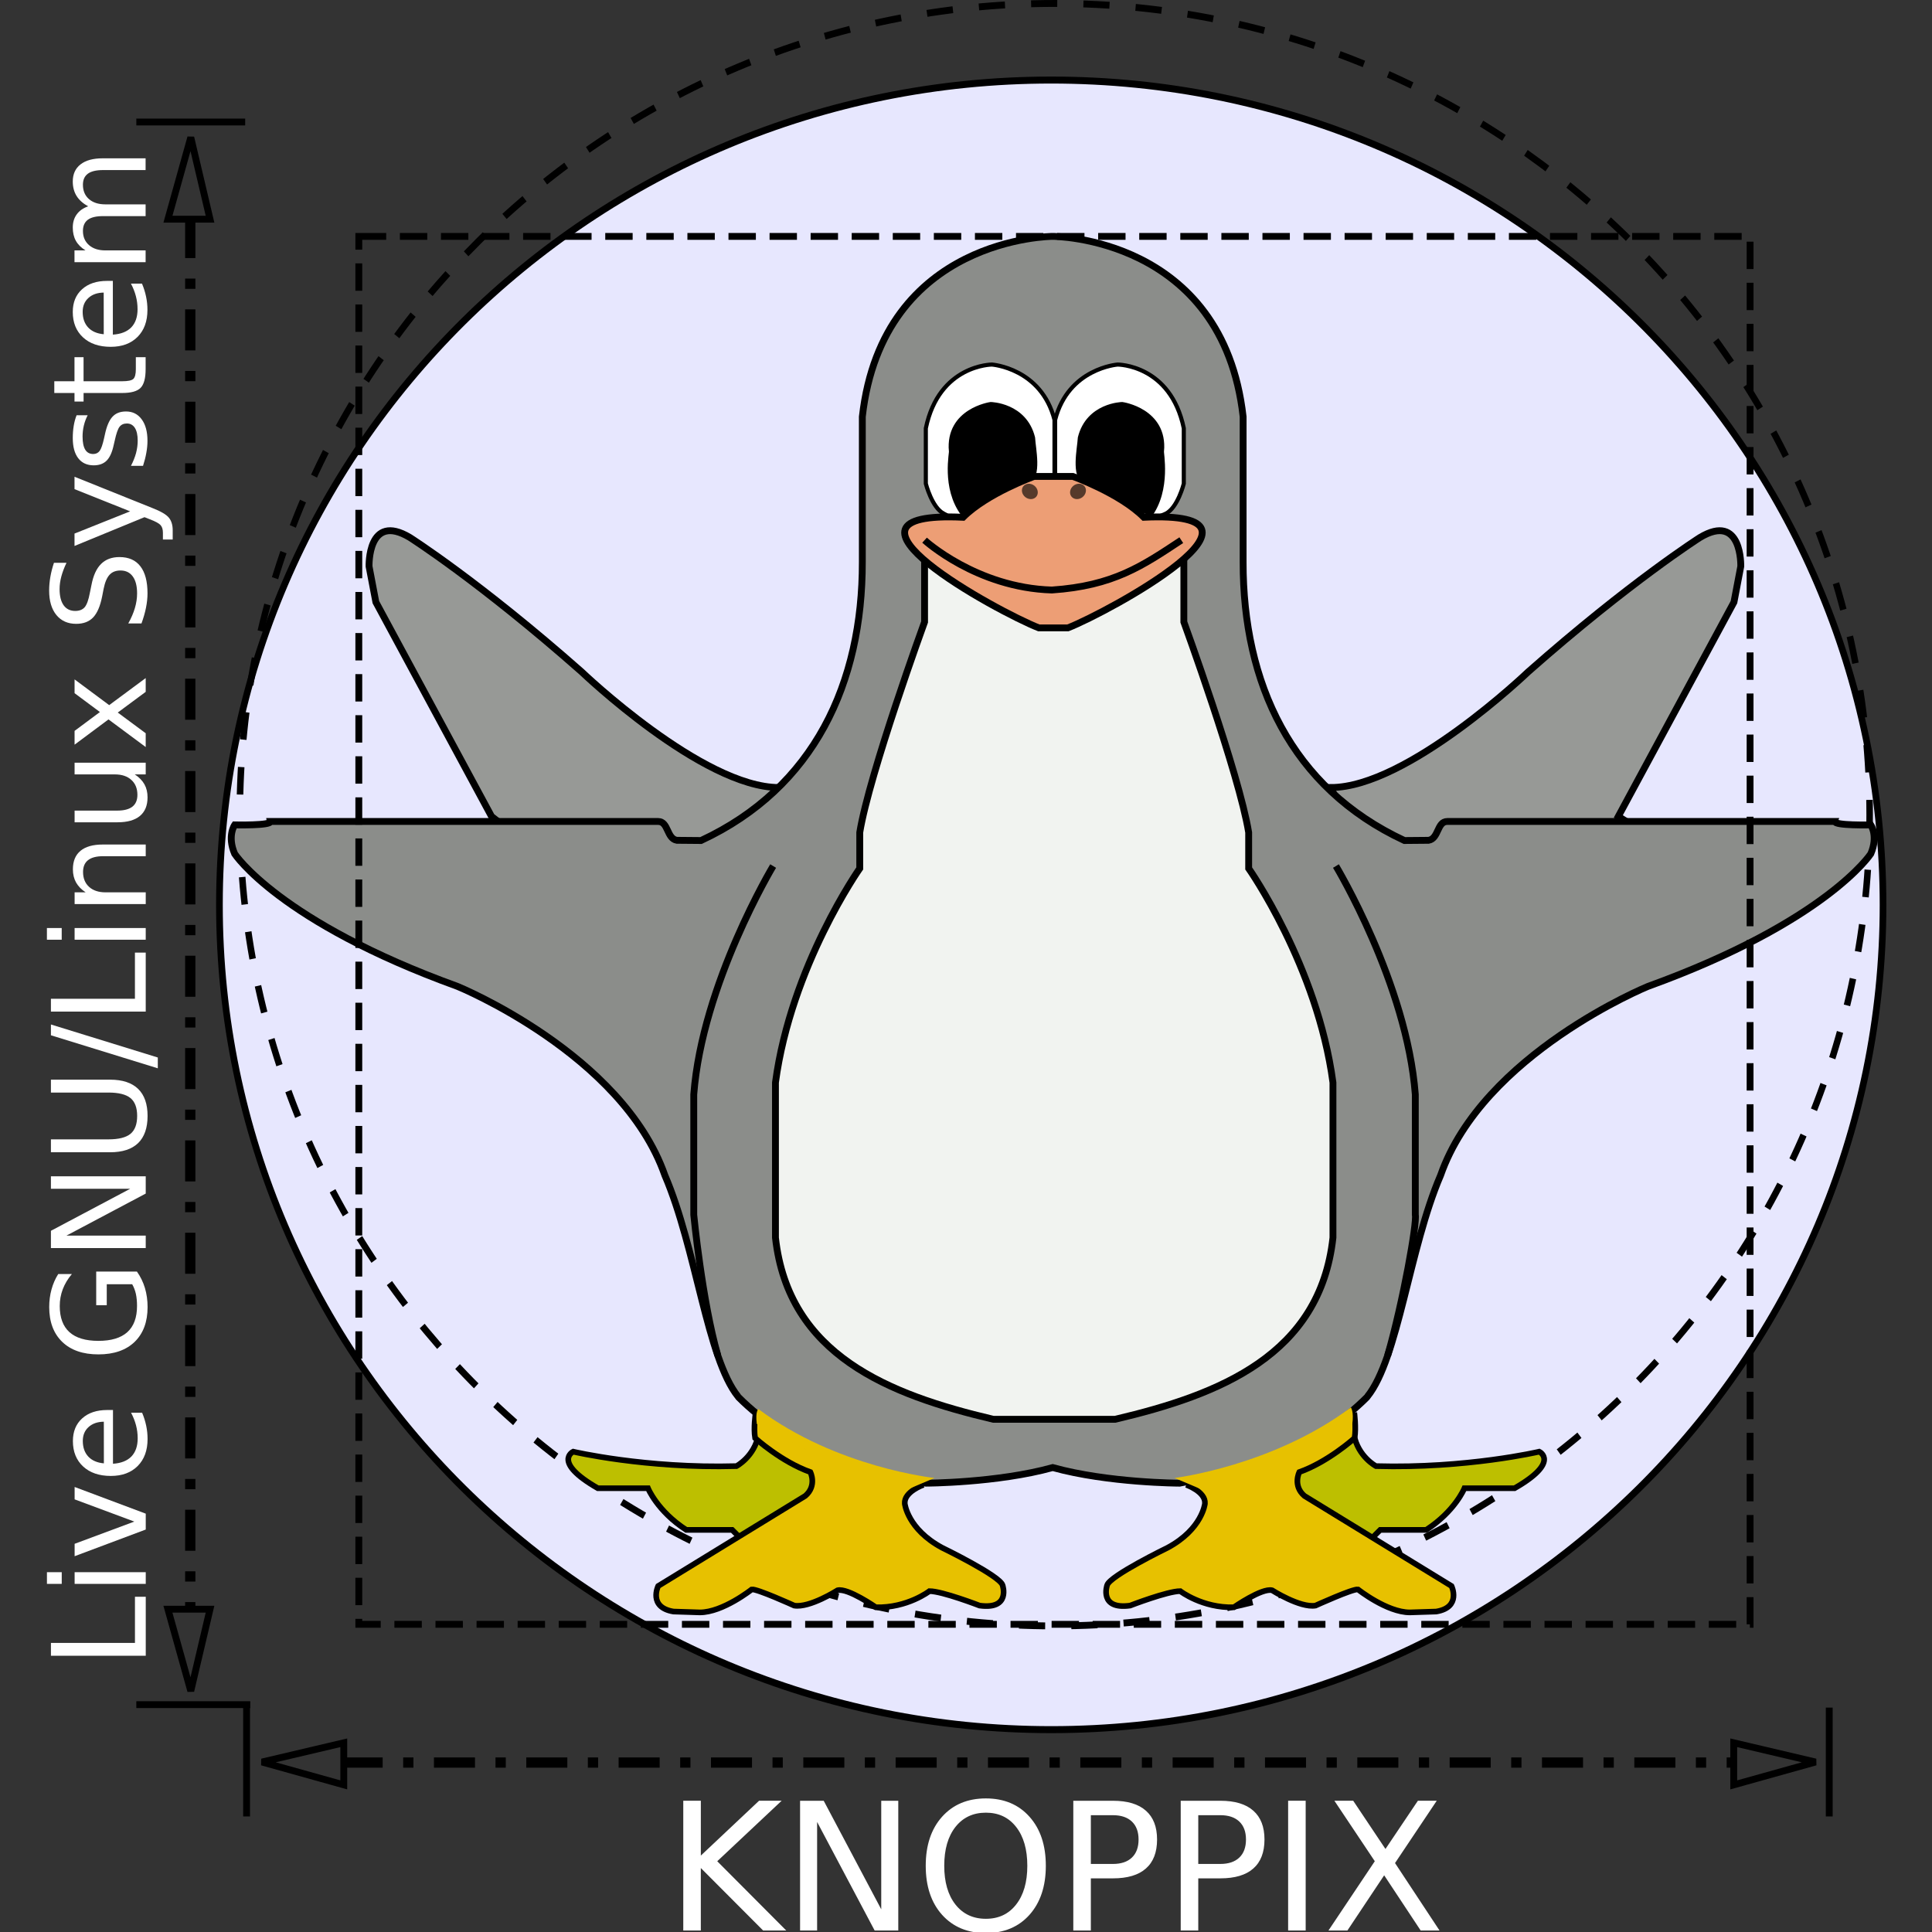 <?xml version="1.0" encoding="UTF-8"?>
<svg width="128" height="128" version="1.1" viewBox="0 0 33.866 33.866" xmlns="http://www.w3.org/2000/svg"><rect x="0" y="0" width="33.866" height="33.866" fill="#333333" stroke="none"/><g transform="matrix(.12 0 0 .12 .566 -.124)"><g stroke="#000"><path transform="matrix(.986 0 0 1.034 .4 -2.99)" d="m273.78 131.72c0 64.319-55.206 116.52-123.23 116.52-68.022 0-123.23-52.201-123.23-116.52s55.206-116.52 123.23-116.52c68.022 0 123.23 52.201 123.23 116.52z" fill="#e7e7fe" stroke-width=".988"/><path transform="matrix(.966 0 0 1.017 3.922 -13.921)" d="m273.78 131.72c0 64.319-55.206 116.52-123.23 116.52-68.022 0-123.23-52.201-123.23-116.52s55.206-116.52 123.23-116.52c68.022 0 123.23 52.201 123.23 116.52z" fill="none" stroke-dasharray="3.954, 3.954" stroke-width=".988"/><g fill-rule="evenodd"><g stroke-width=".825"><path d="m193.05 210.6c0.621 3.23 3.23 4.596 3.23 4.596 13.292 0.373 23.851-2.112 23.851-2.112s3.106 1.491-3.602 5.341h-7.329s-1.366 3.354-5.59 6.087h-6.708l-2.484 2.484 0.117 0.124-8.074 0.87-6.335-10.807z" fill="#bdbf00"/><path d="m168.56 217.93s2.857 0.994 2.733 2.733c0 0-0.373 3.727-5.466 6.46 0 0-8.447 4.099-8.82 5.466 0 0-1.242 3.602 3.354 2.981 0 0 5.466-2.112 7.329-2.112 0 0 3.23 2.484 7.826 2.36 0 0 4.099-2.857 5.59-2.484 0 0 4.099 2.609 6.335 2.236 0 0 5.466-2.484 6.211-2.36 0 0 4.223 3.354 7.577 3.354l3.851-0.124c3.727-0.621 2.236-3.727 2.236-3.727l-21.49-13.167c-1.739-1.491-0.745-3.478-0.745-3.478 4.223-1.491 8.074-4.969 8.074-4.969 0.248-1.491-0.044-3.72-0.044-3.72" fill="#e7c100"/><path d="m106.09 210.6c-0.621 3.23-3.23 4.596-3.23 4.596-13.292 0.373-23.851-2.112-23.851-2.112s-3.106 1.491 3.602 5.341h7.329s1.366 3.354 5.59 6.087h6.708l2.484 2.484v0.248l5.714-1.739 6.584-5.341-2.112-6.335z" fill="#bdbf00"/><path d="m130.18 217.93s-2.857 0.994-2.733 2.733c0 0 0.373 3.727 5.466 6.46 0 0 8.447 4.099 8.82 5.466 0 0 1.242 3.602-3.354 2.981 0 0-5.466-2.112-7.329-2.112 0 0-3.23 2.484-7.826 2.36 0 0-4.099-2.857-5.59-2.484 0 0-4.099 2.609-6.335 2.236 0 0-5.466-2.484-6.211-2.36 0 0-4.223 3.354-7.577 3.354l-3.851-0.124c-3.727-0.621-2.236-3.727-2.236-3.727l21.49-13.167c1.739-1.491 0.745-3.478 0.745-3.478-4.223-1.491-8.074-4.969-8.074-4.969-0.248-1.491 0.062-3.54 0.062-3.54" fill="#e7c100"/></g><g stroke-width="1px"><path d="m189.69 116.07c11.18 0 28.819-16.894 28.819-16.894 14.907-13.167 25.093-19.627 25.093-19.627 6.211-3.727 5.963 4.223 5.963 4.223l-0.994 5.217-16.894 31.304 0.922 0.576-1.405 7.73-15.459 2.811h-18.973z" fill="#979996"/><path d="m109.07 116.07c-11.18 0-28.819-16.894-28.819-16.894-14.907-13.167-25.093-19.627-25.093-19.627-6.211-3.727-5.963 4.223-5.963 4.223l0.994 5.217 16.894 31.304 17.947 13.928 17.568-9.135 7.027-4.216z" fill="#979996"/><path d="m149.06 35.562s-24.831 0.009-27.812 26.344v21.25c0.019 17.629-7 32.946-23.562 40.656l-3.531-0.031c-1.491-0.248-1.228-2.75-2.719-2.75h-56.656c0.124 0.621-5.219 0.5-5.219 0.5-1e-6 0-1.118 1.61 0 4.219-1e-6 0 6.476 9.934 32.562 19.375 2e-6 0 24.07 9.83 30.281 27.594 4.587 10.66 6.176 26.72 10.688 32.312 8e-3 5e-3 0.022 0.056 0.031 0.062 7.338 7.363 17.411 10.745 27.406 12.594 0 0 10.384-0.025 18.531-2.281 8.147 2.256 18.531 2.281 18.531 2.281 9.995-1.848 20.068-5.23 27.406-12.594 9e-3 -6e-3 0.023-0.058 0.031-0.062 4.512-5.592 6.101-21.652 10.688-32.312 6.211-17.764 30.281-27.594 30.281-27.594 26.086-9.441 32.562-19.375 32.562-19.375 1.118-2.609 0-4.219 0-4.219-1e-5 0-5.343 0.121-5.219-0.5h-56.656c-1.491 0-1.228 2.502-2.719 2.75l-3.531 0.031c-16.562-7.71-23.581-23.028-23.562-40.656v-21.25c-2.981-26.335-27.812-26.344-27.812-26.344z" fill="#8b8d8a"/></g></g><path d="m108.22 127.54s-10.365 17.216-11.595 33.378v17.568s1.23 12.649 3.514 20.554" fill="none" stroke-width="1px"/><path d="m190.43 127.54s10.365 17.216 11.595 33.378v17.568c0.264 1.142-1.757 12.649-4.04 20.554" fill="none" stroke-width="1px"/></g><g fill-rule="evenodd" stroke="#000"><path d="m130.34 83.262v8.625s-8.063 22.142-9.469 30.75v5.25s-10.029 14.241-12.312 31.281v22.656c1.901 17.152 16.528 22.933 31.812 26.531h17.812c15.284-3.599 29.911-9.379 31.812-26.531v-22.656c-2.284-17.041-12.312-31.281-12.312-31.281v-5.25c-1.405-8.608-9.469-30.75-9.469-30.75v-8.625z" fill="#f1f3f0" stroke-width="1px"/><path d="m149.41 70.446v-8.081c1.932-7.554 9.135-8.081 9.135-8.081s7.73-1e-6 9.662 9.311v8.081s-0.878 3.514-2.635 4.392l-8.696 3.689-8.608-6.676z" fill="#fff" stroke-width=".6"/><path d="m149.32 70.446v-8.081c-1.932-7.554-9.135-8.081-9.135-8.081s-7.73-1e-6 -9.662 9.311v8.081s0.878 3.514 2.635 4.392l5.797 3.162 10.365-5.446z" fill="#fff" stroke-width=".6"/><path d="m145.29 71.294c1.677-0.683 0.797-4.64 0.694-6.294-1.164-4.655-5.973-4.743-5.973-4.743s-6.149 0.878-5.622 6.676c0.141 0.046-1.149 5.305 1.757 9.135" stroke-width="1px"/><path d="m146.34 70.625c0 1e-6 -6.862 2.455-10.375 5.969-22.116-1.048 5.034 13.79 11.062 16.156h4.25c6.029-2.366 33.21-17.205 11.094-16.156-3.514-3.514-10.375-5.969-10.375-5.969z" fill="#ed9e75" stroke-width="1px"/></g><path d="m152.1 71.977c-0.53 0.411-0.669 1.121-0.309 1.585 0.359 0.464 1.082 0.507 1.612 0.096 0.53-0.411 0.669-1.121 0.309-1.585s-1.082-0.507-1.612-0.096z" opacity=".635"/><path d="m130.34 79.938c0-2e-6 7.576 6.954 18.594 7.281 9.004-0.608 13.242-3.537 18.906-7.281" fill="none" stroke="#000" stroke-width="1px"/><path d="m146.37 71.977c0.53 0.411 0.669 1.121 0.309 1.585-0.359 0.464-1.082 0.507-1.612 0.096-0.53-0.411-0.669-1.121-0.309-1.585s1.082-0.507 1.612-0.096z" opacity=".635"/><path d="m47.697 35.566h203.23v202.74h-203.23z" fill="none" stroke="#000" stroke-dasharray="4, 2"/><path transform="matrix(2.14 0 0 2.14 -95.644 -297.48)" d="m89.13 262.41h1.198v3.743l3.974-3.743h1.542l-4.396 4.129 4.71 4.728h-1.578l-4.253-4.265v4.265h-1.198v-8.856m7.973 0h1.613l3.927 7.409v-7.409h1.163v8.856h-1.613l-3.927-7.409v7.409h-1.163v-8.856m12.682 0.813c-0.87 1e-5 -1.562 0.324-2.076 0.973-0.51 0.649-0.765 1.532-0.765 2.652-1e-5 1.115 0.255 1.997 0.765 2.646 0.514 0.649 1.206 0.973 2.076 0.973s1.558-0.324 2.064-0.973c0.51-0.649 0.765-1.53 0.765-2.646-1e-5 -1.119-0.255-2.003-0.765-2.652-0.506-0.649-1.194-0.973-2.064-0.973m0-0.973c1.242 1e-5 2.234 0.417 2.978 1.252 0.743 0.83 1.115 1.946 1.115 3.346-1e-5 1.396-0.372 2.511-1.115 3.346-0.743 0.83-1.736 1.246-2.978 1.246-1.246 0-2.242-0.415-2.99-1.246-0.743-0.83-1.115-1.946-1.115-3.346s0.372-2.515 1.115-3.346c0.747-0.834 1.744-1.252 2.99-1.252m7.166 1.145v3.328h1.507c0.558 1e-5 0.989-0.144 1.293-0.433 0.304-0.289 0.457-0.7 0.457-1.234 0-0.53-0.152-0.939-0.457-1.228-0.305-0.289-0.736-0.433-1.293-0.433h-1.507m-1.198-0.985h2.705c0.993 1e-5 1.742 0.225 2.248 0.676 0.51 0.447 0.765 1.103 0.765 1.969-1e-5 0.874-0.255 1.534-0.765 1.981-0.506 0.447-1.256 0.67-2.248 0.67h-1.507v3.559h-1.198v-8.856m8.53 0.985v3.328h1.507c0.558 1e-5 0.989-0.144 1.293-0.433 0.304-0.289 0.457-0.7 0.457-1.234 0-0.53-0.152-0.939-0.457-1.228-0.305-0.289-0.736-0.433-1.293-0.433h-1.507m-1.198-0.985h2.705c0.993 1e-5 1.742 0.225 2.248 0.676 0.51 0.447 0.765 1.103 0.765 1.969-1e-5 0.874-0.255 1.534-0.765 1.981-0.506 0.447-1.256 0.67-2.248 0.67h-1.507v3.559h-1.198v-8.856m7.332 0h1.198v8.856h-1.198v-8.856m3.156 0h1.287l2.201 3.292 2.213-3.292h1.287l-2.847 4.253 3.037 4.603h-1.287l-2.491-3.767-2.509 3.767h-1.293l3.162-4.728-2.758-4.129" fill="#fff"/><path transform="matrix(0 -2.14 2.14 0 -556.95 432.95)" d="m88.809 261.53h0.876v5.735h3.151v0.737h-4.027v-6.472m4.907 1.617h0.798v4.855h-0.798v-4.855m0-1.89h0.798v1.01h-0.798v-1.01m1.89 1.89h0.845l1.517 4.075 1.517-4.075h0.845l-1.821 4.855h-1.084l-1.821-4.855m9.979 2.228v0.39h-3.667c0.035 0.549 0.199 0.968 0.494 1.257 0.298 0.286 0.711 0.429 1.24 0.429 0.306 0 0.603-0.038 0.889-0.113 0.289-0.075 0.575-0.188 0.858-0.338v0.754c-0.286 0.121-0.579 0.214-0.88 0.277-0.301 0.064-0.605 0.095-0.915 0.095-0.774 0-1.389-0.225-1.842-0.676-0.451-0.451-0.676-1.061-0.676-1.829 0-0.795 0.214-1.425 0.642-1.89 0.431-0.468 1.01-0.702 1.738-0.702 0.653 0 1.169 0.211 1.548 0.633 0.381 0.419 0.572 0.99 0.572 1.712m-0.798-0.234c-6e-3 -0.436-0.129-0.785-0.368-1.045-0.237-0.26-0.552-0.39-0.945-0.39-0.445 0-0.802 0.126-1.071 0.377-0.266 0.251-0.419 0.605-0.459 1.062l2.844-4e-3m9.381 1.938v-1.738h-1.431v-0.72h2.297v2.779c-0.338 0.24-0.711 0.422-1.118 0.546-0.407 0.121-0.842 0.182-1.305 0.182-1.012 0-1.803-0.295-2.376-0.884-0.569-0.592-0.854-1.416-0.854-2.471 0-1.058 0.285-1.881 0.854-2.471 0.572-0.592 1.364-0.889 2.376-0.889 0.422 1e-5 0.822 0.052 1.201 0.156 0.381 0.104 0.733 0.257 1.053 0.459v0.932c-0.324-0.275-0.668-0.481-1.032-0.62-0.364-0.139-0.747-0.208-1.149-0.208-0.792 0-1.387 0.221-1.786 0.663-0.396 0.442-0.594 1.101-0.594 1.977 0 0.873 0.198 1.53 0.594 1.972 0.399 0.442 0.994 0.663 1.786 0.663 0.309 0 0.585-0.026 0.828-0.078 0.243-0.055 0.461-0.139 0.655-0.251m2.471-5.549h1.179l2.87 5.414v-5.414h0.85v6.472h-1.179l-2.87-5.414v5.414h-0.85v-6.472m6.541 0h0.88v3.932c0 0.694 0.126 1.194 0.377 1.5 0.251 0.303 0.659 0.455 1.222 0.455 0.561 0 0.967-0.152 1.218-0.455 0.251-0.306 0.377-0.806 0.377-1.5v-3.932h0.88v4.04c0 0.844-0.21 1.481-0.629 1.912-0.416 0.431-1.032 0.646-1.847 0.646-0.818 0-1.436-0.215-1.855-0.646-0.416-0.431-0.624-1.068-0.624-1.912v-4.04m7.985 0h0.737l-2.254 7.296h-0.737l2.254-7.296m1.617 0h0.876v5.735h3.151v0.737h-4.027v-6.472m4.907 1.617h0.798v4.855h-0.798v-4.855m0-1.89h0.798v1.01h-0.798v-1.01m6.498 3.815v2.93h-0.798v-2.904c0-0.459-0.09-0.803-0.269-1.032-0.179-0.228-0.448-0.342-0.806-0.342-0.431 0-0.77 0.137-1.019 0.412s-0.373 0.649-0.373 1.123v2.744h-0.802v-4.855h0.802v0.754c0.191-0.292 0.415-0.51 0.672-0.655 0.26-0.144 0.559-0.217 0.897-0.217 0.558 0 0.98 0.173 1.266 0.52 0.286 0.344 0.429 0.851 0.429 1.522m1.517 1.014v-2.939h0.798v2.909c0 0.46 0.09 0.805 0.269 1.036 0.179 0.228 0.448 0.342 0.806 0.342 0.431 0 0.77-0.137 1.019-0.412 0.251-0.275 0.377-0.649 0.377-1.123v-2.753h0.798v4.855h-0.798v-0.746c-0.194 0.295-0.419 0.514-0.676 0.659-0.254 0.142-0.551 0.212-0.889 0.212-0.558 0-0.981-0.173-1.27-0.52s-0.433-0.854-0.433-1.522m9.753-2.939-1.756 2.362 1.847 2.493h-0.941l-1.413-1.907-1.413 1.907h-0.941l1.886-2.54-1.725-2.315h0.941l1.287 1.73 1.287-1.73h0.941m7.959-1.405v0.854c-0.332-0.159-0.646-0.277-0.941-0.355-0.295-0.078-0.579-0.117-0.854-0.117-0.477 0-0.845 0.092-1.105 0.277-0.257 0.185-0.386 0.448-0.386 0.789 0 0.286 0.085 0.503 0.256 0.65 0.173 0.144 0.5 0.262 0.98 0.351l0.529 0.108c0.653 0.124 1.134 0.344 1.444 0.659 0.312 0.312 0.468 0.731 0.468 1.257 0 0.627-0.211 1.103-0.633 1.426-0.419 0.324-1.035 0.485-1.847 0.485-0.306 0-0.633-0.035-0.98-0.104-0.344-0.069-0.701-0.172-1.071-0.308v-0.902c0.355 0.199 0.704 0.35 1.045 0.451 0.341 0.101 0.676 0.152 1.006 0.152 0.5 0 0.886-0.098 1.157-0.295 0.272-0.197 0.407-0.477 0.407-0.841-1e-5 -0.318-0.098-0.566-0.295-0.746-0.194-0.179-0.513-0.314-0.958-0.403l-0.533-0.104c-0.653-0.13-1.126-0.334-1.417-0.611-0.292-0.277-0.438-0.663-0.438-1.157 0-0.572 0.201-1.023 0.603-1.353 0.405-0.329 0.961-0.494 1.669-0.494 0.303 1e-5 0.613 0.028 0.928 0.082s0.637 0.137 0.967 0.247m3.741 6.71c-0.225 0.578-0.445 0.955-0.659 1.131-0.214 0.176-0.5 0.264-0.858 0.264h-0.637v-0.668h0.468c0.22 0 0.39-0.052 0.512-0.156 0.121-0.104 0.256-0.35 0.403-0.737l0.143-0.364-1.964-4.777h0.845l1.517 3.797 1.517-3.797h0.845l-2.133 5.306m6.329-5.163v0.754c-0.225-0.116-0.459-0.202-0.702-0.26-0.243-0.058-0.494-0.087-0.754-0.087-0.396 0-0.694 0.061-0.893 0.182-0.197 0.121-0.295 0.303-0.295 0.546 0 0.185 0.071 0.331 0.212 0.438 0.142 0.104 0.426 0.204 0.854 0.299l0.273 0.061c0.566 0.121 0.968 0.293 1.205 0.516 0.24 0.22 0.36 0.527 0.36 0.923 0 0.451-0.179 0.808-0.538 1.071-0.355 0.263-0.845 0.394-1.47 0.394-0.26 0-0.532-0.026-0.815-0.078-0.28-0.049-0.577-0.124-0.889-0.225v-0.824c0.295 0.153 0.585 0.269 0.871 0.347 0.286 0.075 0.569 0.113 0.85 0.113 0.376 0 0.665-0.064 0.867-0.191 0.202-0.13 0.303-0.312 0.303-0.546-1e-5 -0.217-0.074-0.383-0.221-0.499-0.144-0.116-0.464-0.227-0.958-0.334l-0.277-0.065c-0.494-0.104-0.851-0.263-1.071-0.477-0.22-0.217-0.329-0.513-0.329-0.889 0-0.457 0.162-0.809 0.485-1.058 0.324-0.249 0.783-0.373 1.379-0.373 0.295 0 0.572 0.022 0.832 0.065 0.26 0.043 0.5 0.108 0.72 0.195m2.324-1.522v1.379h1.643v0.62h-1.643v2.636c0 0.396 0.053 0.65 0.16 0.763 0.11 0.113 0.331 0.169 0.663 0.169h0.819v0.668h-0.819c-0.616 0-1.04-0.114-1.274-0.342-0.234-0.231-0.351-0.65-0.351-1.257v-2.636h-0.585v-0.62h0.585v-1.379h0.802m6.849 3.607v0.39h-3.667c0.035 0.549 0.199 0.968 0.494 1.257 0.298 0.286 0.711 0.429 1.24 0.429 0.306 0 0.603-0.038 0.889-0.113 0.289-0.075 0.575-0.188 0.858-0.338v0.754c-0.286 0.121-0.579 0.214-0.88 0.277-0.301 0.064-0.605 0.095-0.915 0.095-0.774 0-1.389-0.225-1.842-0.676-0.451-0.451-0.676-1.061-0.676-1.829 0-0.795 0.214-1.425 0.642-1.89 0.431-0.468 1.01-0.702 1.738-0.702 0.653 0 1.169 0.211 1.548 0.633 0.381 0.419 0.572 0.99 0.572 1.712m-0.798-0.234c-6e-3 -0.436-0.129-0.785-0.368-1.045-0.237-0.26-0.552-0.39-0.945-0.39-0.445 0-0.802 0.126-1.071 0.377-0.266 0.251-0.419 0.605-0.459 1.062l2.844-4e-3m5.887-1.062c0.199-0.358 0.438-0.623 0.715-0.793s0.604-0.256 0.98-0.256c0.506 0 0.896 0.178 1.17 0.533 0.275 0.353 0.412 0.855 0.412 1.508v2.93h-0.802v-2.904c0-0.465-0.082-0.811-0.247-1.036-0.165-0.225-0.416-0.338-0.754-0.338-0.413 0-0.74 0.137-0.98 0.412-0.24 0.275-0.36 0.649-0.36 1.123v2.744h-0.802v-2.904c-1e-5 -0.468-0.082-0.814-0.247-1.036-0.165-0.225-0.419-0.338-0.763-0.338-0.407 0-0.731 0.139-0.971 0.416-0.24 0.275-0.36 0.647-0.36 1.118v2.744h-0.802v-4.855h0.802v0.754c0.182-0.298 0.4-0.517 0.655-0.659 0.254-0.142 0.556-0.212 0.906-0.212 0.353 0 0.652 0.09 0.897 0.269 0.249 0.179 0.432 0.439 0.551 0.78" fill="#fff"/><g fill="none" stroke="#000"><path d="m45.185 258.5h203.37" stroke-dasharray="5.995, 2.997, 1.499, 2.997" stroke-width="1.499"/><g stroke-width="1px"><path d="m45.5 255.61v6.149l-11.946-3.338z"/><path d="m248.54 255.61v6.149l11.946-3.338z"/><path d="m31.304 250.47v15.9"/><path d="m262.49 250.47v15.9"/></g><path d="m23.075 32.736v203.37" stroke-dasharray="5.995, 2.997, 1.499, 2.997" stroke-width="1.499"/><g stroke-width="1px"><path d="m25.963 33.051h-6.149l3.338-11.946z"/><path d="m25.962 236.1h-6.149l3.338 11.946z"/><path d="m31.098 18.855h-15.9"/><path d="m31.843 250.04h-16.646"/></g></g><g fill-rule="evenodd"><path d="m153.92 71.295c-1.677-0.683-0.797-4.64-0.694-6.294 1.164-4.655 5.973-4.743 5.973-4.743s6.149 0.878 5.622 6.676c-0.141 0.046 1.105 5.569-1.801 9.399" stroke="#000" stroke-width="1px"/><path d="m106.07 206.86c11.448 8.576 25.729 10.068 25.729 10.068l-6.46 2.733-6.708-3.851-12.795-6.77c-0.248-1.863 0.233-2.18 0.233-2.18z" fill="#e7c100"/><path d="m192.61 206.62c-11.448 8.576-25.751 10.31-25.751 10.31l6.46 2.733 6.708-3.851 12.795-6.77c0.248-1.863-0.211-2.422-0.211-2.422z" fill="#e7c100"/></g></g></svg>
